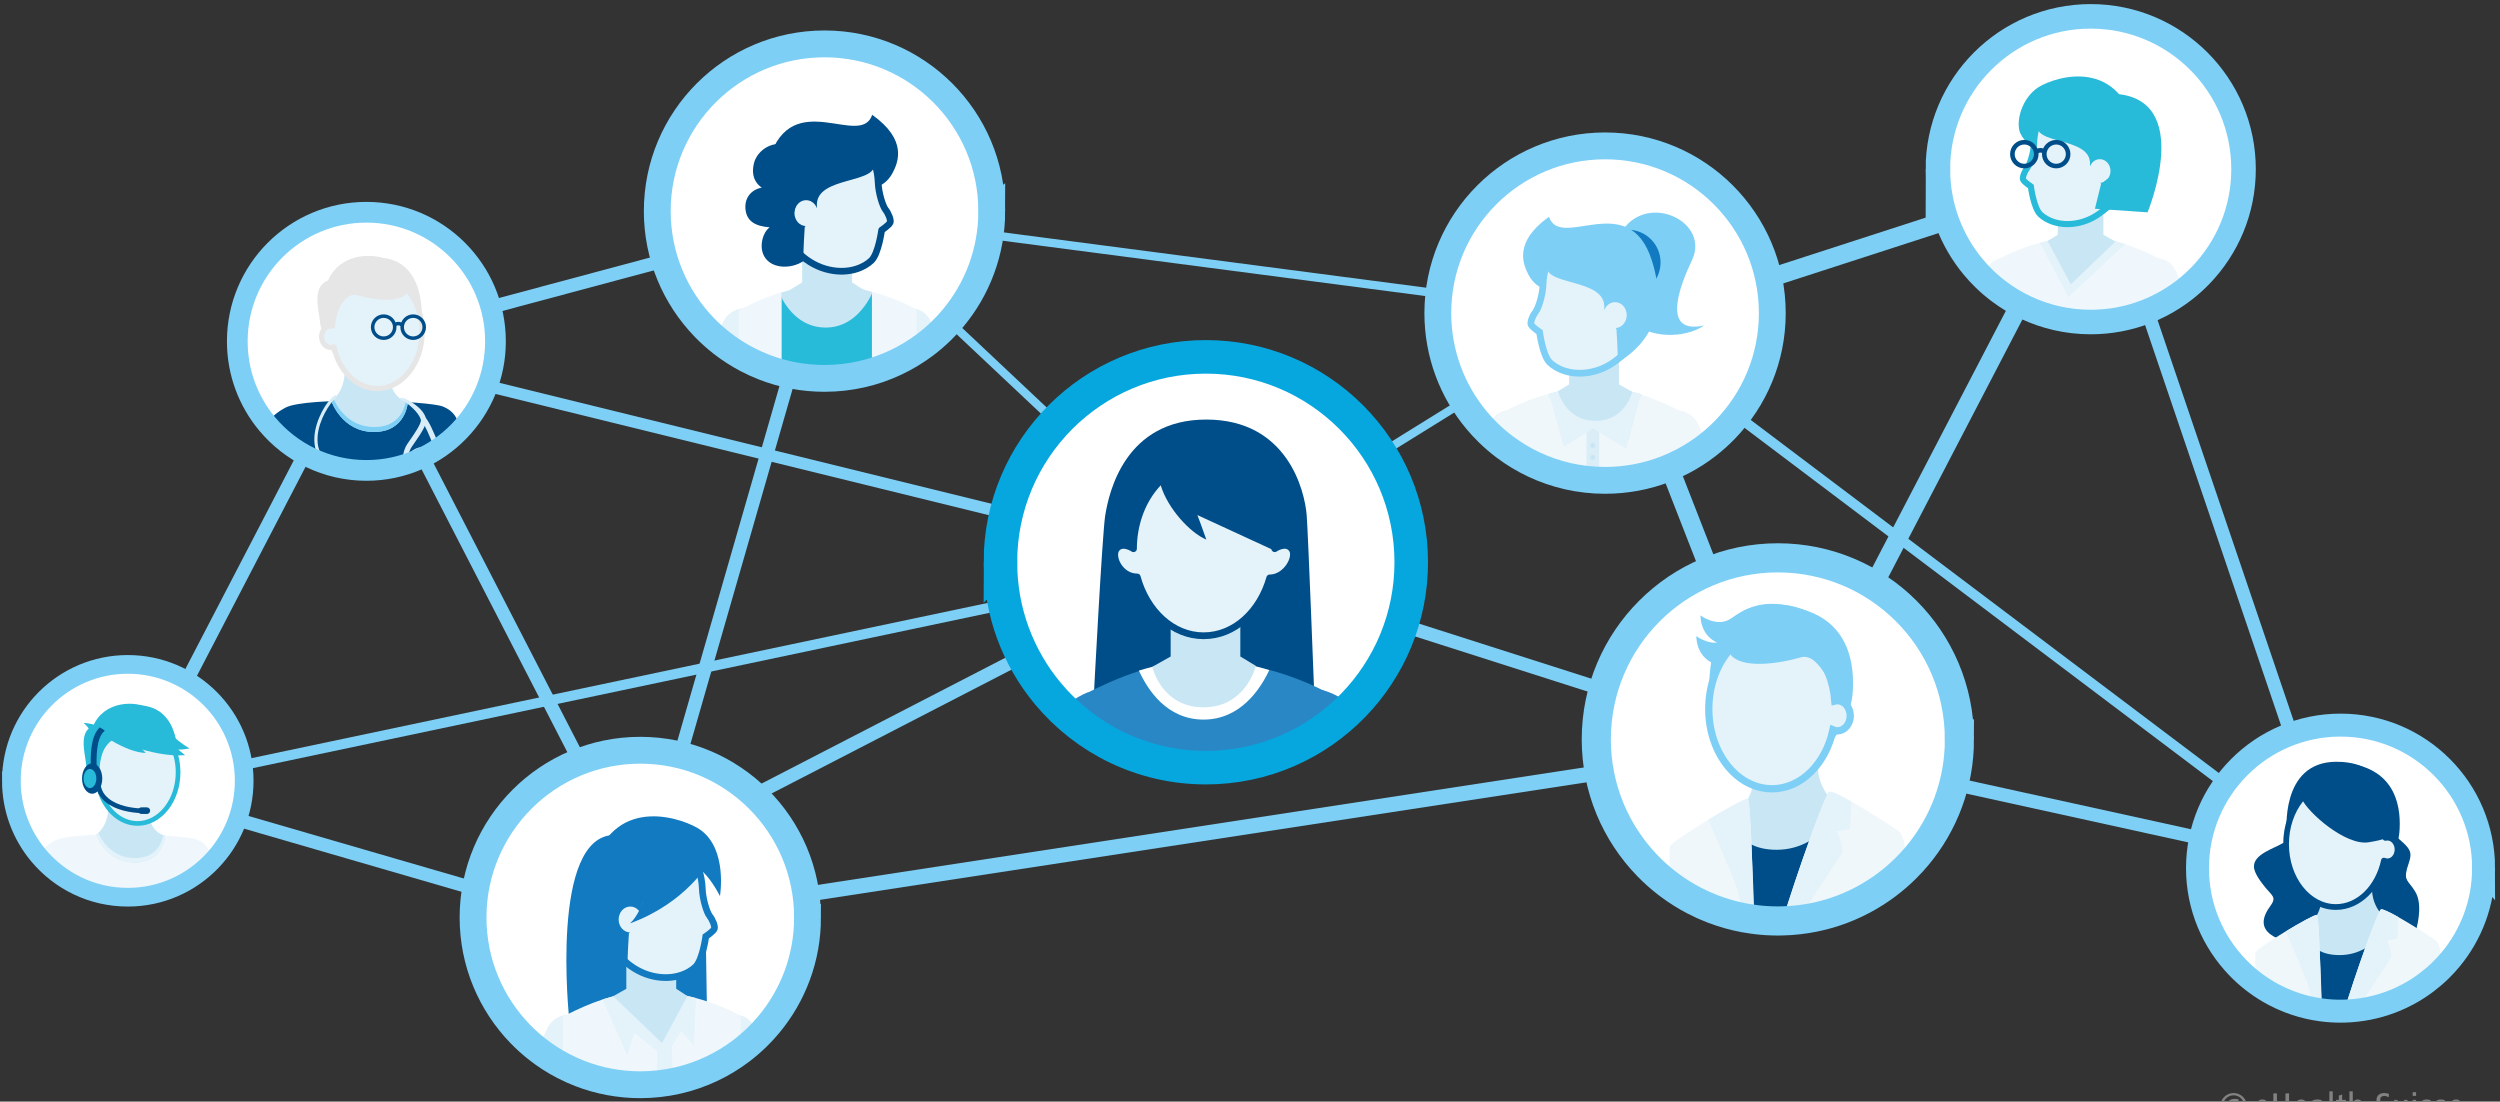 <?xml version="1.0" encoding="UTF-8"?>
<svg xmlns="http://www.w3.org/2000/svg" xmlns:xlink="http://www.w3.org/1999/xlink" viewBox="0 0 1763.12 776.91">
  <rect x="0" y="0" width="1763.12" height="776.91" fill="#333333" stroke="none"/>
  <defs>
    <style>
      .cls-1 {
        fill: #838282;
      }

      .cls-2 {
        fill: #7dcff5;
      }

      .cls-3, .cls-4, .cls-5, .cls-6, .cls-7, .cls-8, .cls-9, .cls-10, .cls-11, .cls-12, .cls-13 {
        fill: #e4f2fa;
      }

      .cls-3, .cls-14, .cls-15, .cls-6, .cls-16, .cls-17, .cls-18, .cls-7, .cls-19, .cls-20, .cls-10, .cls-21, .cls-22, .cls-23, .cls-24, .cls-25, .cls-26, .cls-27, .cls-12, .cls-28, .cls-29, .cls-30, .cls-31 {
        stroke-miterlimit: 10;
      }

      .cls-3, .cls-15, .cls-6, .cls-16, .cls-19, .cls-23, .cls-24, .cls-26, .cls-27, .cls-28, .cls-29, .cls-30, .cls-31 {
        stroke: #7dcff5;
      }

      .cls-3, .cls-9, .cls-12 {
        stroke-width: 4.73px;
      }

      .cls-32, .cls-14, .cls-20, .cls-25 {
        fill: #fff;
      }

      .cls-4 {
        stroke-width: 1.19px;
      }

      .cls-4, .cls-5, .cls-18, .cls-8, .cls-9, .cls-21 {
        stroke: #004e89;
      }

      .cls-4, .cls-5, .cls-8, .cls-9, .cls-11 {
        stroke-linecap: round;
        stroke-linejoin: round;
      }

      .cls-5 {
        stroke-width: 4.77px;
      }

      .cls-33 {
        fill: #eff7fb;
      }

      .cls-14, .cls-20 {
        stroke-width: 1.18px;
      }

      .cls-14, .cls-12 {
        stroke: #117ac0;
      }

      .cls-15 {
        stroke-width: 8.28px;
      }

      .cls-15, .cls-16, .cls-17, .cls-18, .cls-19, .cls-21, .cls-34, .cls-23, .cls-24, .cls-26, .cls-27, .cls-28, .cls-29, .cls-30, .cls-31 {
        fill: none;
      }

      .cls-35 {
        fill: #195f95;
        fill-rule: evenodd;
      }

      .cls-6 {
        stroke-width: 5.14px;
      }

      .cls-36 {
        isolation: isolate;
      }

      .cls-16 {
        stroke-width: 20.55px;
      }

      .cls-17 {
        stroke-width: 23.66px;
      }

      .cls-17, .cls-25 {
        stroke: #06a7de;
      }

      .cls-18 {
        stroke-width: 3.24px;
      }

      .cls-7 {
        stroke-width: 4.32px;
      }

      .cls-7, .cls-10 {
        stroke: #27bad9;
      }

      .cls-8 {
        stroke-width: 4.05px;
      }

      .cls-37 {
        clip-path: url(#clippath-1);
      }

      .cls-38 {
        fill: #27bad9;
      }

      .cls-39 {
        fill: #e6e6e6;
      }

      .cls-19 {
        stroke-width: 5.92px;
      }

      .cls-20 {
        stroke: #c9e6f5;
      }

      .cls-40 {
        fill: #2987c6;
      }

      .cls-41 {
        mix-blend-mode: multiply;
        opacity: .5;
      }

      .cls-41, .cls-42 {
        fill: #c9e6f5;
      }

      .cls-10, .cls-21 {
        stroke-width: 3.29px;
      }

      .cls-43 {
        fill: #004e89;
      }

      .cls-44 {
        fill: #117ac0;
      }

      .cls-45 {
        fill: #d9edf8;
      }

      .cls-46 {
        clip-path: url(#clippath);
      }

      .cls-47 {
        fill: #ccc;
      }

      .cls-22 {
        fill: #06a7de;
        stroke: #fff;
        stroke-width: 3.58px;
      }

      .cls-11 {
        stroke: #e6e6e6;
        stroke-width: 3.65px;
      }

      .cls-23 {
        stroke-width: 17.3px;
      }

      .cls-24 {
        stroke-width: 13.18px;
      }

      .cls-25 {
        stroke-width: 5.31px;
      }

      .cls-26 {
        stroke-width: 7.1px;
      }

      .cls-27 {
        stroke-width: 16.19px;
      }

      .cls-28 {
        stroke-width: 18.93px;
      }

      .cls-48 {
        fill: #eff7fc;
      }

      .cls-29 {
        stroke-width: 9.47px;
      }

      .cls-30 {
        stroke-width: 14.61px;
      }

      .cls-49 {
        fill: #f2f2f2;
      }

      .cls-31 {
        stroke-width: 10.65px;
      }
    </style>
    <clipPath id="clippath">
      <path class="cls-17" d="m705.54,396.53c0,35.28,12.62,67.62,33.58,92.74,26.58,31.84,66.57,52.11,111.29,52.11,40.87,0,77.79-16.92,104.11-44.15,25.22-26.07,40.75-61.58,40.75-100.7,0-80-64.86-144.86-144.86-144.86s-144.87,64.86-144.87,144.86Z"/>
    </clipPath>
    <clipPath id="clippath-1">
      <polygon class="cls-34" points="806.49 642.61 752.99 642.99 746.47 597.34 802.44 596.94 806.49 642.61"/>
    </clipPath>
  </defs>
  <g class="cls-36">
    <g id="Deutsch">
      <line class="cls-26" x1="849.77" y1="396.53" x2="92.17" y2="556.27"/>
      <line class="cls-31" x1="452.75" y1="648.47" x2="1253.83" y2="525.64"/>
      <line class="cls-24" x1="1261.41" y1="527.93" x2="1473.38" y2="120.59"/>
      <line class="cls-26" x1="1130.78" y1="222.23" x2="1647.88" y2="612.24"/>
      <line class="cls-15" x1="258.39" y1="251.19" x2="849.77" y2="396.53"/>
      <polygon class="cls-19" points="589.43 151.4 1130.78 222.23 849.77 396.53 589.43 151.4"/>
      <polyline class="cls-24" points="1480.91 120.6 1139.01 231.38 1253.83 525.64"/>
      <polyline class="cls-29" points="256.14 240.73 92.17 556.27 443.54 658.3 589.43 151.4 256.14 240.73 444.27 605.85 849.77 396.53 1240.73 521.45 1253.83 525.64 1647.88 612.24 1480.91 120.6 1480.91 120.6 1480.91 120.6"/>
      <g>
        <path class="cls-32" d="m1381.88,521.46c0,31.18-11.15,59.77-29.68,81.98-2.47,2.97-5.07,5.82-7.83,8.55-.31.33-.65.67-.99.99-3.99,3.91-8.24,7.55-12.73,10.93-5.23,3.92-10.76,7.46-16.56,10.56-1.85.99-3.74,1.94-5.65,2.84-12.44,5.87-25.98,9.81-40.21,11.39-3.68.42-7.4.68-11.17.76-1.08.04-2.15.05-3.24.05-5.62,0-11.15-.36-16.58-1.07-.13,0-.27-.03-.4-.06-2.27-.29-4.52-.65-6.75-1.07-7.48-1.4-14.72-3.45-21.68-6.1-.21-.08-.42-.15-.63-.23-4.51-1.74-8.89-3.72-13.13-5.94-5.88-3.07-11.49-6.58-16.78-10.5-.85-.62-1.71-1.27-2.54-1.92-4.8-3.72-9.31-7.77-13.53-12.14-22.29-23.05-36.02-54.43-36.02-89.02,0-70.72,57.33-128.05,128.04-128.05s128.05,57.34,128.05,128.05Z"/>
        <path class="cls-43" d="m1314.41,587.49l-.32,46.97c-1.85.99-3.74,1.94-5.65,2.84-12.44,5.87-25.98,9.81-40.21,11.39l-11.17.76c-1.08.04-2.15.05-3.24.05-5.62,0-11.15-.36-16.58-1.07-.13,0-.27-.03-.4-.06-2.27-.29-4.52-.65-6.75-1.07-7.48-1.4-14.72-3.45-21.68-6.1l1.02-52.39h0s.14-6.89.14-6.89l13.98.74,11.06.58h.03l43.95,2.34,7.11.38,9.7.51,19.01,1.01Z"/>
        <path class="cls-42" d="m1296.84,567.91c-.1-.04-4.26-2.33-8.17-7.55-3.47-4.66-6.73-11.63-6.73-21.4v-1.57h-44.53v1.57c.25,5.84-.2,10.7-1.1,14.73-.85,3.99-2.13,7.18-3.54,9.71h0c-3.91,6.99-8.88,9.05-9.33,9.23l-1.8.7s-.09,4.26,1.92,9.32c1.76,4.45,5.15,9.54,11.64,12.91,4.36,2.26,10.13,3.75,17.75,3.75,9.04,0,16.62-2.47,22.84-6,3.8-2.16,7.1-4.71,9.91-7.35,8.85-8.28,12.94-17.35,12.94-17.35l-1.8-.71Z"/>
        <path class="cls-33" d="m1268.24,648.69c14.23-1.59,27.77-5.52,40.21-11.39,1.91-.9,3.79-1.85,5.65-2.84,5.8-3.1,11.33-6.63,16.56-10.56,4.49-3.38,8.74-7.01,12.73-10.93.33-.32.67-.66.99-.99-.19-12.81-1.58-23.16-5.26-25.76-6.78-4.77-21.74-14.31-33.42-20.9-7.95-4.48-14.39-7.61-15.72-6.94-.27.13-.71.82-1.29,1.98-2.01,3.95-5.74,13.41-10.09,25.23-.91,2.48-1.85,5.07-2.8,7.73-6.57,18.29-13.92,40.14-18.72,56.14l11.17-.76Z"/>
        <path class="cls-33" d="m1236.85,648.38c-2.27-.29-4.52-.65-6.75-1.07-7.48-1.4-14.72-3.45-21.68-6.1-.21-.08-.42-.15-.63-.23-4.51-1.74-8.89-3.72-13.13-5.94-5.88-3.07-11.49-6.58-16.78-10.5-.52-15.83-.65-26.55-.12-27.66,1.14-2.39,14.03-10.96,27.06-18.83,12.89-7.81,25.93-14.95,27.82-14.75.04,0,.09.05.14.11h0c.57.84,1.1,6.25,1.61,14.86.01.31.03.62.05.94.02.29.03.58.05.87.06,1.02.12,2.08.18,3.17.17,3.22.33,6.75.48,10.57.02.55.05,1.09.08,1.65v.1c.01.17.02.35.03.54l.06,1.28c.56,14.37,1.09,32.14,1.57,50.99Z"/>
        <path class="cls-13" d="m1237.25,648.43c-.13,0-.27-.03-.4-.06-2.27-.29-4.52-.65-6.75-1.07-2.63-10.37-4.98-19.74-5.32-21.29-.55-2.45-9.46-23.46-15.35-37.2h0c-2.11-4.92-3.82-8.9-4.63-10.77,12.89-7.81,25.93-14.95,27.82-14.75.04,0,.09.05.14.11h0c.57.84,1.1,6.25,1.61,14.86.01.31.03.62.05.94.02.29.03.58.05.87.05,1.03.1,2.09.15,3.17.16,3.32.33,6.87.51,10.57.02.55.05,1.09.08,1.65v.1c.01.17.02.35.03.54l.06,1.28c.79,16.79,1.52,35.8,1.97,51.05Z"/>
        <path class="cls-13" d="m1268.24,648.69c12.88-19.5,28.66-43.7,30.33-46.08,2.63-3.75-2.31-14.37-3.16-16.13-.07-.17-.12-.25-.12-.25l9.43-1.63.97-19.27c-7.95-4.48-14.39-7.61-15.72-6.94-.27.13-.71.82-1.29,1.98-2.01,3.95-5.74,13.41-10.09,25.23-.91,2.48-1.85,5.07-2.8,7.73-6.57,18.29-13.92,40.14-18.72,56.14l11.17-.76Z"/>
        <path class="cls-2" d="m1211.92,469.14c-16.28-4.25-15.57-20.52-15.57-20.52,0,0,11.73,8.91,21.58,2.12,10.52-7.25,21.41-13.09,41.57-8.85,35.18,7.41-31.31,31.49-47.58,27.24Z"/>
        <path class="cls-2" d="m1287.37,528.67s17.34-19.29,19.11-38.75c1.77-19.46-.71-58.03-48.83-62.62-13.83-1.32,29.72,101.38,29.72,101.38Z"/>
        <path class="cls-6" d="m1295.86,494.18c-.62,0-1.23.07-1.81.21-2.24-28.43-21.25-50.63-44.36-50.63-24.62,0-44.58,25.19-44.58,56.26s19.96,56.26,44.58,56.26c20.58,0,37.9-17.61,43.03-41.54.98.43,2.04.67,3.14.67,4.98,0,9.02-4.75,9.02-10.61s-4.04-10.61-9.02-10.61Z"/>
        <path class="cls-2" d="m1295.33,494.18s-10.78-34.75-25.29-30.6c-19.82,5.66-45.66,8.01-50.95-4.25,0,0-12.78,23.86-13.31,31.53,0,0-6.88-64.6,44.46-64.62,61.17-.02,45.1,67.94,45.1,67.94Z"/>
        <path class="cls-2" d="m1214.84,454.54c-16.28-4.25-15.57-20.52-15.57-20.52,0,0,11.73,8.91,21.58,2.12,10.53-7.26,21.41-13.09,41.57-8.85,35.18,7.41-31.31,31.49-47.59,27.24Z"/>
        <path class="cls-16" d="m1381.88,521.46c0,31.18-11.15,59.77-29.68,81.98-2.47,2.97-5.07,5.82-7.83,8.55-.31.33-.65.67-.99.99-3.99,3.91-8.24,7.55-12.73,10.93-5.23,3.92-10.76,7.46-16.56,10.56-1.85.99-3.74,1.94-5.65,2.84-12.44,5.87-25.98,9.81-40.21,11.39-3.68.42-7.4.68-11.17.76-1.08.04-2.15.05-3.24.05-5.62,0-11.15-.36-16.58-1.07-.13,0-.27-.03-.4-.06-2.27-.29-4.52-.65-6.75-1.07-7.48-1.4-14.72-3.45-21.68-6.1-.21-.08-.42-.15-.63-.23-4.51-1.74-8.89-3.72-13.13-5.94-5.88-3.07-11.49-6.58-16.78-10.5-.85-.62-1.71-1.27-2.54-1.92-4.8-3.72-9.31-7.77-13.53-12.14-22.29-23.05-36.02-54.43-36.02-89.02,0-70.72,57.33-128.05,128.04-128.05s128.05,57.34,128.05,128.05Z"/>
      </g>
      <g>
        <path class="cls-32" d="m167.35,240.73c0,22.17,7.93,42.49,21.1,58.28,16.7,20.01,41.84,32.75,69.94,32.75,25.69,0,48.89-10.63,65.43-27.74,15.85-16.38,25.61-38.7,25.61-63.29,0-50.27-40.76-91.04-91.04-91.04s-91.04,40.76-91.04,91.04Z"/>
        <g>
          <path class="cls-43" d="m188.45,299.02c16.7,20.01,41.84,32.75,69.94,32.75,25.69,0,48.89-10.63,65.43-27.74-.14-7.21-2.6-13.72-11.5-17.33-10.34-4.2-96.25-6.93-110.83.71-5.55,2.92-10.31,6.59-13.04,11.61Z"/>
          <path class="cls-42" d="m233.71,282.89c.14-.05,9.4-6.41,9.4-21.14v-1.12h31.66v1.12c-.82,19.49,12.86,21.96,12.86,21.96,0,0-1.27,20.94-23.91,20.94s-30.02-21.77-30.02-21.77Z"/>
          <path class="cls-2" d="m274.72,260.63c0,.65,0,1.27.02,1.87,0-.24.01-.49.03-.74v-1.12h-.05Zm-41.02,22.26s7.37,21.77,30.02,21.77,23.91-20.94,23.91-20.94c0,0-.57-.1-1.46-.43-1.08,5.76-5.35,17.87-22.19,17.87-18.36,0-26.43-14.66-28.63-19.62-.95.9-1.6,1.35-1.64,1.36Z"/>
          <rect class="cls-2" x="234.86" y="213.47" width="5.61" height="23.09"/>
          <g>
            <path class="cls-39" d="m239.25,254.44s-12.33-13.71-13.59-27.55c-.7-7.66-5.97-24.96,5.68-29.07,8.47-19.64,32.87-20.3,44.75-13.37,8.53,4.98-36.84,69.99-36.84,69.99Z"/>
            <path class="cls-11" d="m233.21,229.92c.44,0,.87.05,1.29.15,1.59-20.21,15.1-36,31.54-36,17.5,0,31.7,17.91,31.7,39.99s-14.19,40-31.7,40c-14.63,0-26.95-12.52-30.59-29.53-.7.3-1.45.48-2.23.48-3.54,0-6.41-3.38-6.41-7.55s2.87-7.55,6.41-7.55Z"/>
            <path class="cls-39" d="m233.59,229.92s7.66-24.71,17.99-21.76c14.09,4.02,32.46,5.69,36.23-3.02,0,0,9.09,16.96,9.46,22.42,0,0,4.89-45.93-31.61-45.94-43.49-.01-32.07,48.3-32.07,48.3Z"/>
          </g>
        </g>
        <g>
          <path class="cls-43" d="m282.37,230.73c0-4.98,4.05-9.03,9.03-9.03s9.03,4.05,9.03,9.03-4.05,9.03-9.03,9.03-9.03-4.05-9.03-9.03Zm2.49,0c0,3.61,2.93,6.54,6.54,6.54s6.54-2.93,6.54-6.54-2.93-6.54-6.54-6.54-6.54,2.93-6.54,6.54Z"/>
          <path class="cls-43" d="m261.56,230.73c0-4.98,4.05-9.03,9.03-9.03s9.03,4.05,9.03,9.03-4.05,9.03-9.03,9.03-9.03-4.05-9.03-9.03Zm2.49,0c0,3.61,2.93,6.54,6.54,6.54s6.54-2.93,6.54-6.54-2.93-6.54-6.54-6.54-6.54,2.93-6.54,6.54Z"/>
          <path class="cls-43" d="m282.84,230.14l1.55-1.95c-.13-.1-3.18-2.48-6.39-.34l1.38,2.07c1.72-1.14,3.44.2,3.45.21Z"/>
        </g>
        <g>
          <path class="cls-45" d="m223.99,307.99c-.47,6.67,1.36,12.02,5.45,15.9,2.9,2.75,5.11,5.35,6.8,7.75-.85,0-1.7,0-2.56.01-.07,0-.14,0-.2,0-1.47-1.93-3.3-3.98-5.58-6.15-4.6-4.36-6.67-10.31-6.15-17.68.86-12.08,8.7-24.97,13.72-28.53.5-.36,1.64-.82,2-.31.36.5-.77,1.61-1.21,2.05-3.77,3.77-11.42,14.83-12.28,26.95Z"/>
          <path class="cls-45" d="m289.55,316.49c-1.23,2.64-1.62,4.72-1.6,6.72-1.22.39-2.45.77-3.69,1.14-.2-2.75.14-5.66,1.91-9.43.4-.85,1.32-2.18,2.91-4.47,2.48-3.55,8.28-11.88,7.73-14.28-1.29-5.66-10.05-12.25-13.57-14.24-.9-.51-1.2-.65-1.83-1.19,1.17-.22,2.5-.27,3.62.1.62.21,13.48,5.97,15.42,14.5.84,3.71-3.26,10-8.31,17.24-1.19,1.71-2.31,3.32-2.59,3.92Z"/>
          <path class="cls-45" d="m306.05,315.42c-3.18-8.51-6.69-16.39-8.7-18.33l2.58-2.69c2.33,2.25,6.03,10.26,9.37,19.01-1.06.7-2.14,1.37-3.25,2.01Z"/>
          <path class="cls-45" d="m301.93,317.63c-.84-.22-1.74-.33-2.71-.29-5.3.23-8.14,3.16-9.58,5.99-.92.31-1.84-.08-2.76.21,1.71-5.16,5.97-8.17,12.25-8.44,2.1-.09,3.93.36,5.52,1.11-.89.49-1.8.96-2.71,1.41Z"/>
        </g>
        <path class="cls-30" d="m167.35,240.73c0,22.17,7.93,42.49,21.1,58.28,16.7,20.01,41.84,32.75,69.94,32.75,25.69,0,48.89-10.63,65.43-27.74,15.85-16.38,25.61-38.7,25.61-63.29,0-50.27-40.76-91.04-91.04-91.04s-91.04,40.76-91.04,91.04Z"/>
      </g>
      <g>
        <path class="cls-32" d="m1751.53,612.24c0,24.57-8.79,47.09-23.38,64.59-1.94,2.34-4,4.58-6.17,6.73-.25.26-.51.53-.77.78-3.15,3.08-6.5,5.95-10.03,8.61-4.12,3.09-8.48,5.88-13.05,8.32-1.46.78-2.94,1.53-4.45,2.24-9.8,4.63-20.47,7.73-31.68,8.98-2.9.33-5.83.53-8.8.6-.84.03-1.7.04-2.55.04-4.43,0-8.79-.28-13.06-.84-.1,0-.21-.02-.31-.04-1.79-.23-3.56-.51-5.32-.84-5.89-1.1-11.6-2.72-17.08-4.81-.17-.06-.33-.12-.5-.18-3.55-1.37-7-2.93-10.34-4.68-4.63-2.42-9.05-5.18-13.22-8.27-.67-.49-1.35-1-2-1.51-3.78-2.93-7.34-6.13-10.65-9.56-17.57-18.16-28.38-42.88-28.38-70.13,0-55.71,45.16-100.89,100.88-100.89,55.71,0,100.89,45.17,100.89,100.89Z"/>
        <path class="cls-43" d="m1609.85,594.68c-6.07,3.71-20.58,7.76-20.24,16.53,0,4.72,5.4,11.47,8.43,15.18,4.72,5.73,7.76,6.41,2.7,13.16-25.64,35.76,71.51,27.66,82.31,28.67,4.05.68,10.12,2.7,13.83.68,3.71-2.02,5.73-8.1,6.75-11.81,2.36-8.43,4.39-20.58-.34-28.33-4.72-7.76-8.1-7.42-5.74-16.19,1.01-3.71,3.38-8.43,2.02-12.14-1.69-4.39-6.75-7.42-9.78-10.79"/>
        <g>
          <path class="cls-43" d="m1698.37,664.27l-.25,37.01c-1.46.78-2.94,1.53-4.45,2.24-9.8,4.63-20.47,7.73-31.68,8.98l-8.8.6c-.84.03-1.7.04-2.55.04-4.43,0-8.79-.28-13.06-.84-.1,0-.21-.02-.31-.04-1.79-.23-3.56-.51-5.32-.84-5.89-1.1-11.6-2.72-17.08-4.81l.8-41.28h0s.11-5.43.11-5.43l11.01.58,8.71.46h.02l34.62,1.84,5.6.3,7.64.4,14.98.8Z"/>
          <path class="cls-42" d="m1684.53,648.84c-.08-.03-3.36-1.83-6.43-5.95-2.74-3.67-5.31-9.16-5.31-16.86v-1.24h-35.09v1.24c.2,4.6-.16,8.43-.86,11.61-.67,3.14-1.68,5.66-2.79,7.65h0c-3.07,5.51-6.99,7.13-7.35,7.27l-1.42.55s-.07,3.36,1.51,7.35c1.39,3.51,4.06,7.51,9.17,10.17,3.43,1.78,7.98,2.95,13.98,2.95,7.12,0,13.09-1.94,18-4.73,3-1.7,5.59-3.71,7.81-5.79,6.97-6.52,10.2-13.67,10.2-13.67l-1.42-.56Z"/>
          <path class="cls-33" d="m1661.99,712.49c11.21-1.25,21.88-4.35,31.68-8.98,1.51-.71,2.99-1.46,4.45-2.24,4.57-2.44,8.93-5.23,13.05-8.32,3.53-2.66,6.88-5.53,10.03-8.61.26-.26.53-.52.77-.78-.15-10.09-1.24-18.24-4.15-20.29-5.34-3.76-17.12-11.27-26.33-16.47-6.26-3.53-11.34-5.99-12.38-5.47-.21.1-.56.64-1.01,1.56-1.59,3.11-4.53,10.56-7.95,19.88-.71,1.95-1.45,3.99-2.21,6.09-5.18,14.41-10.96,31.62-14.75,44.23l8.8-.6Z"/>
          <path class="cls-33" d="m1637.27,712.24c-1.79-.23-3.56-.51-5.32-.84-5.89-1.1-11.6-2.72-17.08-4.81-.17-.06-.33-.12-.5-.18-3.55-1.37-7-2.93-10.34-4.68-4.63-2.42-9.05-5.18-13.22-8.27-.41-12.47-.51-20.92-.1-21.79.9-1.89,11.05-8.63,21.31-14.84,10.16-6.15,20.43-11.77,21.92-11.62.04,0,.08.04.11.09h0c.45.67.86,4.93,1.27,11.71,0,.24.02.49.04.74.02.23.02.45.04.69.04.8.09,1.64.13,2.5.13,2.54.26,5.32.38,8.32.02.43.04.86.06,1.3v.08c0,.13.01.28.02.42l.04,1.01c.44,11.32.86,25.32,1.24,40.17Z"/>
          <path class="cls-13" d="m1637.58,712.28c-.1,0-.21-.02-.31-.04-1.79-.23-3.56-.51-5.32-.84-2.07-8.17-3.92-15.55-4.19-16.77-.43-1.93-7.46-18.49-12.09-29.31h0c-1.66-3.87-3.01-7.01-3.65-8.49,10.16-6.15,20.43-11.77,21.92-11.62.04,0,.08.04.11.09h0c.45.67.86,4.93,1.27,11.71,0,.24.02.49.04.74.02.23.02.45.04.69.03.81.08,1.64.11,2.5.12,2.62.26,5.42.4,8.32.02.43.04.86.06,1.3v.08c0,.13.01.28.02.42l.04,1.01c.62,13.23,1.2,28.21,1.55,40.22Z"/>
          <path class="cls-13" d="m1661.99,712.49c10.15-15.36,22.58-34.43,23.9-36.31,2.06-2.95-1.82-11.32-2.5-12.71-.06-.13-.09-.2-.09-.2l7.43-1.29.77-15.18c-6.26-3.53-11.34-5.99-12.38-5.47-.21.1-.56.64-1.01,1.56-1.59,3.11-4.53,10.56-7.95,19.88-.71,1.95-1.45,3.99-2.21,6.09-5.18,14.41-10.96,31.62-14.75,44.23l8.8-.6Z"/>
          <g>
            <path class="cls-43" d="m1677.07,617.93s13.66-15.2,15.06-30.53c1.39-15.33-.56-45.71-38.47-49.34-10.89-1.04,23.41,79.87,23.41,79.87Z"/>
            <path class="cls-8" d="m1683.75,590.75c-.49,0-.97.06-1.43.17-1.76-22.4-16.74-39.89-34.95-39.89-19.4,0-35.12,19.84-35.12,44.32s15.73,44.32,35.12,44.32c16.22,0,29.86-13.87,33.9-32.73.77.34,1.6.53,2.48.53,3.93,0,7.11-3.74,7.11-8.36s-3.18-8.36-7.11-8.36Z"/>
            <path class="cls-43" d="m1683.34,590.75s-1.03,1.3-12.77,3.26c-16.19,2.7-43.14-21.06-47.3-30.71,0,0-10.07,18.8-10.49,24.84,0,0-5.42-50.9,35.02-50.91,48.2-.02,35.54,53.53,35.54,53.53Z"/>
          </g>
        </g>
        <path class="cls-27" d="m1751.53,612.24c0,24.57-8.79,47.09-23.38,64.59-1.94,2.34-4,4.58-6.17,6.73-.25.26-.51.53-.77.78-3.15,3.08-6.5,5.95-10.03,8.61-4.12,3.09-8.48,5.88-13.05,8.32-1.46.78-2.94,1.53-4.45,2.24-9.8,4.63-20.47,7.73-31.68,8.98-2.9.33-5.83.53-8.8.6-.84.03-1.7.04-2.55.04-4.43,0-8.79-.28-13.06-.84-.1,0-.21-.02-.31-.04-1.79-.23-3.56-.51-5.32-.84-5.89-1.1-11.6-2.72-17.08-4.81-.17-.06-.33-.12-.5-.18-3.55-1.37-7-2.93-10.34-4.68-4.63-2.42-9.05-5.18-13.22-8.27-.67-.49-1.35-1-2-1.51-3.78-2.93-7.34-6.13-10.65-9.56-17.57-18.16-28.38-42.88-28.38-70.13,0-55.71,45.16-100.89,100.88-100.89,55.71,0,100.89,45.17,100.89,100.89Z"/>
        <path class="cls-43" d="m1688.39,588.77c.67,0,2.1-1.01.79-1.01-.67,0-2.1,1.01-.79,1.01h0Z"/>
      </g>
      <g>
        <g>
          <path class="cls-32" d="m1366.69,119.31c0,26.25,9.39,50.31,24.98,69.01,2.33,2.8,4.81,5.48,7.42,8.03,3.37,3.3,6.94,6.36,10.71,9.2,5.81,4.36,12.07,8.15,18.7,11.28,13.95,6.58,29.54,10.27,45.97,10.27,13.67,0,26.74-2.54,38.76-7.18,3.79-1.46,7.48-3.13,11.05-5,5.75-3,11.19-6.51,16.27-10.45,4.04-3.14,7.84-6.55,11.38-10.22,18.77-19.4,30.32-45.82,30.32-74.93,0-59.53-48.26-107.79-107.78-107.79s-107.79,48.27-107.79,107.79Z"/>
          <path class="cls-48" d="m1409.81,182.64v22.9c5.81,4.36,12.07,8.14,18.69,11.28,13.95,6.59,29.54,10.27,45.97,10.27,13.67,0,26.75-2.54,38.76-7.18,3.8-1.46,7.48-3.14,11.05-5v-31.75c-.77-.39-1.55-.78-2.33-1.17-7.16-3.58-14.82-7.1-23.1-9.82-.27-.1-.54-.18-.81-.27-2-.65-4.03-1.24-6.11-1.78-7.38-1.91-15.21-3.1-23.62-3.1s-16.22,1.08-24.09,2.84c-.97.22-1.95.44-2.91.69l-.26.07c-.83.21-1.65.42-2.47.64-10.76,2.88-20.62,6.92-28.11,11.01-.23.12-.46.25-.67.37Z"/>
          <path class="cls-48" d="m1506.12,203.89l7.12,16.02c3.79-1.46,7.48-3.13,11.05-5,5.75-3,11.19-6.51,16.27-10.45l-5.9-13.27c-2.36-5.3-7.3-8.65-12.7-9.19-2.62-.27-5.34.12-7.92,1.27-7.88,3.51-11.43,12.74-7.93,20.62Z"/>
          <path class="cls-13" d="m1438.59,171.26l20.1,38.31,40.17-37.39c-.27-.1-.54-.18-.81-.27-2-.65-4.03-1.24-6.11-1.78-7.38-1.91-15.21-3.1-23.62-3.1s-16.22,1.08-24.09,2.84c-.97.22-1.95.44-2.91.69l-.26.07c-.83.21-1.65.42-2.47.64Z"/>
          <polygon class="cls-42" points="1483.41 146.44 1483.41 165.57 1491.89 170.34 1460.43 200.51 1444.09 169.9 1451.26 165.57 1451.26 146.44 1483.41 146.44"/>
          <path class="cls-48" d="m1409.81,205.54c5.81,4.36,12.07,8.15,18.7,11.28l1.47-8.42c1.75-11.08-2.79-23.44-11.11-25.69-3.12-.85-5.93-.95-8.39-.43-5.64,1.16-9.43,5.49-10.97,11.11,0,0-.16,1.06-.42,2.95,3.37,3.3,6.94,6.36,10.71,9.2Z"/>
          <g>
            <path class="cls-7" d="m1429.75,118.41c1.76-2.23,4.52-10.6,4.77-17.86.25-7.26,2.88-17.62,7.71-21.19,4.81-3.57,43.3,40.44,54.1,50.21.21.2.44.4.66.6-5.84,12.76-16.67,23.93-31.07,27.02-12.87,2.77-22.61-1.67-27.14-6.14-4.52-4.46-6.53-19.53-6.53-19.53,0,0-5.02-3.35-5.53-5.02-.5-1.67,1.25-5.86,3.02-8.09Z"/>
            <path class="cls-38" d="m1435.62,62.89c8.74-7.05,54.19-24.24,69.04,22.57,12,37.83-6.42,56.16-22.07,65.82.4-4.23-.79-21.69-.79-21.69,0,0-8.12-9.37-7.84-13.37,1.4-20.5-42.34-13.59-36.53-29.4-2.76,2.45-2.96,3.32-4,16.03,0,0-4.95-1.7-8.38-8.38-3.44-6.68-.6-22.56,10.57-31.57Z"/>
            <path class="cls-13" d="m1480.91,128.96c-4.16,0-7.52-3.74-7.52-8.36s3.37-8.36,7.52-8.36,7.52,3.75,7.52,8.36-3.37,8.36-7.52,8.36Z"/>
          </g>
          <path class="cls-23" d="m1366.69,119.31c0,26.25,9.39,50.31,24.98,69.01,2.33,2.8,4.81,5.48,7.42,8.03,3.37,3.3,6.94,6.36,10.71,9.2,5.81,4.36,12.07,8.15,18.7,11.28,13.95,6.58,29.54,10.27,45.97,10.27,13.67,0,26.74-2.54,38.76-7.18,3.79-1.46,7.48-3.13,11.05-5,5.75-3,11.19-6.51,16.27-10.45,4.04-3.14,7.84-6.55,11.38-10.22,18.77-19.4,30.32-45.82,30.32-74.93,0-59.53-48.26-107.79-107.78-107.79s-107.79,48.27-107.79,107.79Z"/>
          <path class="cls-38" d="m1498.34,116.95s-64.88-53.7-7.57-50.82c57.31,2.88,23.79,83.61,23.79,83.61l-37.12-2.52,4.37-17.64,16.53-12.63Z"/>
        </g>
        <g>
          <path class="cls-18" d="m1419.23,108.71c0-4.65,3.77-8.42,8.42-8.42s8.41,3.77,8.41,8.42-3.77,8.41-8.41,8.41-8.42-3.77-8.42-8.41Z"/>
          <path class="cls-18" d="m1441.72,108.71c0-4.65,3.77-8.42,8.42-8.42s8.41,3.77,8.41,8.42-3.77,8.41-8.41,8.41-8.42-3.77-8.42-8.41Z"/>
          <path class="cls-18" d="m1436.06,107.02s2.63-2.1,5.32-.3"/>
        </g>
      </g>
      <g>
        <path class="cls-32" d="m1014.02,220.82c0,28.72,10.27,55.05,27.34,75.51,2.56,3.07,5.26,6,8.12,8.79,3.68,3.61,7.6,6.97,11.72,10.07,6.36,4.77,13.2,8.91,20.46,12.34,15.26,7.2,32.32,11.24,50.31,11.24,14.96,0,29.26-2.78,42.42-7.85,4.15-1.6,8.18-3.43,12.09-5.47,6.29-3.28,12.25-7.12,17.8-11.43,4.42-3.44,8.58-7.17,12.46-11.19,20.54-21.23,33.17-50.14,33.17-82,0-65.14-52.81-117.95-117.94-117.95s-117.95,52.81-117.95,117.95Z"/>
        <g>
          <g>
            <path class="cls-42" d="m1061.21,315.19c6.36,4.77,13.2,8.91,20.46,12.34l1.62-9.21c1.91-12.13-3.05-25.65-12.16-28.12-3.42-.93-6.49-1.03-9.18-.47-6.17,1.27-10.32,6.01-12,12.16,0,0-.17,1.16-.46,3.23,3.68,3.61,7.6,6.97,11.72,10.07Z"/>
            <path class="cls-33" d="m1061.21,315.19c6.36,4.77,13.2,8.91,20.46,12.34l1.62-9.21c1.91-12.13-3.05-25.65-12.16-28.12-3.42-.93-6.49-1.03-9.18-.47-6.17,1.27-10.32,6.01-12,12.16,0,0-.17,1.16-.46,3.23,3.68,3.61,7.6,6.97,11.72,10.07Z"/>
          </g>
          <g>
            <path class="cls-33" d="m1061.21,290.13v25.06c6.36,4.77,13.2,8.91,20.46,12.34,15.26,7.2,32.32,11.24,50.31,11.24,14.96,0,29.26-2.78,42.42-7.85,4.15-1.6,8.18-3.43,12.09-5.47v-34.73c-.85-.43-1.69-.86-2.55-1.28-8.09-4.04-16.77-8.02-26.17-11.04-2.19-.71-4.42-1.36-6.69-1.95-8.07-2.09-16.65-3.39-25.83-3.39s-17.75,1.18-26.36,3.11c-1.07.23-2.13.49-3.18.75-.09.03-.2.05-.29.08-12.82,3.17-24.64,7.92-33.46,12.74-.25.13-.5.26-.74.4Z"/>
            <path class="cls-42" d="m1092.04,277.97c4.47,9.58,14.58,24.99,33.19,24.99s28.31-15.19,32.63-24.77c-10.8-3.18-22.46-5.61-33.91-5.61s-21.77,2.34-31.92,5.39Z"/>
            <path class="cls-13" d="m1092.04,277.97c4.47,9.58,14.58,24.99,33.19,24.99s28.31-15.19,32.63-24.77c-10.8-3.18-22.46-5.61-33.91-5.61s-21.77,2.34-31.92,5.39Z"/>
            <path class="cls-42" d="m1141.82,250.18v20.93l9.28,5.22s-4.52,20.45-25.93,20.45-26.38-20.93-26.38-20.93l7.85-4.74v-20.93h35.18Z"/>
          </g>
          <g>
            <path class="cls-2" d="m1139.48,172.26c13.67-41.02,67.88-18.37,53.84,11.11-8.55,17.95-22.22,52.99,8.54,46.15-13.67,9.4-39.31,9.4-51.28-3.42-17.09-17.95-21.36-37.6-7.69-52.98l-3.42-.85Z"/>
            <path class="cls-44" d="m1171.1,185.08c0-12.74-10.33-23.07-23.07-23.07s-23.07,10.33-23.07,23.07,10.33,23.07,23.07,23.07,23.07-10.33,23.07-23.07Z"/>
            <g>
              <path class="cls-3" d="m1083.03,219.84c1.92-2.44,4.95-11.6,5.22-19.54.27-7.94,3.15-19.28,8.43-23.19,5.27-3.9,47.38,44.26,59.21,54.95.23.21.48.43.72.65-6.39,13.97-18.25,26.18-33.99,29.57-14.08,3.03-24.74-1.83-29.7-6.72-4.94-4.88-7.15-21.37-7.15-21.37,0,0-5.5-3.67-6.05-5.5-.55-1.83,1.38-6.41,3.3-8.86Z"/>
              <path class="cls-2" d="m1092.4,152.89c8.2,24.06,56.36-20.32,72.6,30.89,13.13,41.4-7.03,61.46-24.15,72.02.44-4.63-.86-23.74-.86-23.74,0,0-8.88-10.25-8.58-14.63,1.54-22.44-46.33-14.88-39.97-32.17-3.02,2.68-3.24,3.63-4.38,17.54,0,0-5.41-1.87-9.17-9.17-3.77-7.3-10.47-22.92,14.51-40.74Z"/>
              <path class="cls-13" d="m1139.01,231.38c-4.55,0-8.23-4.1-8.23-9.15s3.69-9.14,8.23-9.14,8.23,4.1,8.23,9.14-3.69,9.15-8.23,9.15Z"/>
            </g>
          </g>
          <path class="cls-33" d="m1166.59,313.37l7.8,17.54c4.15-1.6,8.18-3.43,12.09-5.47,6.29-3.28,12.25-7.12,17.8-11.43l-6.45-14.52c-2.58-5.8-7.99-9.46-13.9-10.06-2.86-.3-5.85.13-8.67,1.38-8.62,3.84-12.51,13.94-8.67,22.56Z"/>
        </g>
        <g>
          <rect class="cls-41" x="1118.81" y="298.71" width="8.95" height="35.4"/>
          <path class="cls-13" d="m1157.37,277.92l-10.46,38.49-23.32-14.09-20.81,12.68-10.26-37.31s8.58,19.35,31.08,20.46c15.87.78,25.51-3.45,33.78-20.25Z"/>
          <path class="cls-42" d="m1121.46,314.15c0,1,.82,1.82,1.82,1.82s1.82-.82,1.82-1.82-.82-1.82-1.82-1.82-1.82.82-1.82,1.82Z"/>
          <path class="cls-42" d="m1121.46,322.57c0,1.01.82,1.82,1.82,1.82s1.82-.81,1.82-1.82-.82-1.82-1.82-1.82-1.82.82-1.82,1.82Z"/>
        </g>
        <path class="cls-28" d="m1014.02,220.82c0,28.72,10.27,55.05,27.34,75.51,2.56,3.07,5.26,6,8.12,8.79,3.68,3.61,7.6,6.97,11.72,10.07,6.36,4.77,13.2,8.91,20.46,12.34,15.26,7.2,32.32,11.24,50.31,11.24,14.96,0,29.26-2.78,42.42-7.85,4.15-1.6,8.18-3.43,12.09-5.47,6.29-3.28,12.25-7.12,17.8-11.43,4.42-3.44,8.58-7.17,12.46-11.19,20.54-21.23,33.17-50.14,33.17-82,0-65.14-52.81-117.95-117.94-117.95s-117.95,52.81-117.95,117.95Z"/>
      </g>
      <g>
        <path class="cls-20" d="m569.51,647.06c0,28.72-10.27,55.05-27.34,75.51-2.55,3.07-5.26,6-8.12,8.79-3.68,3.6-7.6,6.96-11.72,10.07-6.36,4.77-13.2,8.91-20.46,12.34-15.26,7.2-32.32,11.24-50.31,11.24-14.96,0-29.26-2.78-42.41-7.86-4.15-1.6-8.19-3.43-12.09-5.47-6.29-3.28-12.25-7.12-17.8-11.43-4.42-3.44-8.58-7.17-12.46-11.19-20.54-21.23-33.18-50.14-33.18-82,0-65.14,52.81-117.95,117.94-117.95s117.95,52.81,117.95,117.95Z"/>
        <polygon class="cls-44" points="497.76 660.43 498.7 720.26 468.72 712.76 459.65 676.08 497.76 660.43"/>
        <path class="cls-44" d="m425.45,644.48s71.06-54.88,8.28-55.61c-46.45-.54-32.25,130.2-32.25,130.2l47.13,1.18-5.07-61.95-18.09-13.82Z"/>
        <path class="cls-13" d="m416.93,739.61l-7.79,17.54c-4.15-1.6-8.19-3.43-12.09-5.47-6.29-3.28-12.25-7.12-17.8-11.43l6.45-14.52c2.58-5.8,7.99-9.46,13.9-10.06,2.86-.3,5.85.13,8.67,1.38,8.62,3.84,12.51,13.94,8.67,22.56Z"/>
        <path class="cls-13" d="m522.32,741.42c-6.36,4.77-13.2,8.91-20.46,12.34l-1.61-9.21c-1.91-12.13,3.05-25.65,12.16-28.11,3.42-.93,6.5-1.04,9.18-.47,6.17,1.27,10.32,6.01,12,12.16,0,0,.17,1.16.46,3.23-3.68,3.6-7.6,6.96-11.72,10.07Z"/>
        <path class="cls-48" d="m522.32,716.36v25.06c-6.35,4.77-13.2,8.91-20.46,12.34-15.26,7.21-32.32,11.24-50.31,11.24-14.96,0-29.27-2.78-42.42-7.86-4.15-1.6-8.19-3.43-12.09-5.47v-34.74c.84-.43,1.69-.85,2.54-1.28,7.83-3.92,16.22-7.77,25.28-10.74.3-.11.59-.2.89-.3,2.19-.71,4.42-1.36,6.69-1.95,8.07-2.1,16.65-3.4,25.84-3.4s17.75,1.18,26.36,3.11c1.06.24,2.13.49,3.18.76l.29.07c.91.23,1.82.46,2.71.7,11.77,3.15,22.56,7.57,30.76,12.05.25.13.5.27.73.4Z"/>
        <path class="cls-13" d="m490.83,703.91l-22,41.93-43.95-40.92c.3-.11.59-.2.89-.3,2.19-.71,4.42-1.36,6.69-1.95,8.07-2.1,16.65-3.4,25.84-3.4s17.75,1.18,26.36,3.11c1.06.24,2.13.49,3.18.76l.29.07c.91.23,1.82.46,2.71.7Z"/>
        <polygon class="cls-42" points="441.71 676.41 441.71 697.35 432.43 702.57 466.86 735.58 484.79 702.46 476.89 697.35 476.89 676.41 441.71 676.41"/>
        <g>
          <path class="cls-12" d="m500.5,646.08c-1.92-2.44-4.95-11.6-5.22-19.55-.27-7.94-3.15-19.28-8.43-23.19-5.27-3.9-47.38,44.26-59.21,54.95-.23.21-.48.43-.72.65,6.39,13.97,18.25,26.18,33.99,29.57,14.08,3.03,24.74-1.83,29.7-6.72,4.94-4.88,7.15-21.37,7.15-21.37,0,0,5.5-3.67,6.05-5.5.55-1.83-1.37-6.41-3.3-8.85Z"/>
          <path class="cls-44" d="m494.07,585.32c-9.96-7.18-59.3-26.52-75.55,24.69-13.13,41.4,7.03,61.46,24.15,72.02-.44-4.63.86-23.74.86-23.74,0,0,8.88-10.25,8.58-14.63-1.54-22.43,46.33-14.87,39.97-32.17,3.03,2.68,8.58,7,15.68,20.41,0,0,5.52-32.73-13.7-46.59Z"/>
          <path class="cls-13" d="m444.52,657.62c4.55,0,8.23-4.1,8.23-9.15s-3.69-9.14-8.23-9.14-8.23,4.1-8.23,9.14,3.69,9.15,8.23,9.15Z"/>
        </g>
        <polygon class="cls-13" points="468.83 745.84 447.33 728.49 442.4 744.26 424.88 704.92 468.83 745.84"/>
        <polygon class="cls-13" points="490.83 703.91 468.83 745.84 480.46 727.3 489.34 737.16 490.83 703.91"/>
        <polygon class="cls-13" points="463.6 739.74 462.72 769.9 475.14 769.23 473.66 737.06 463.6 739.74"/>
        <path class="cls-28" d="m569.51,647.06c0,28.72-10.27,55.05-27.34,75.51-2.55,3.07-5.26,6-8.12,8.79-3.68,3.6-7.6,6.96-11.72,10.07-6.36,4.77-13.2,8.91-20.46,12.34-15.26,7.2-32.32,11.24-50.31,11.24-14.96,0-29.26-2.78-42.41-7.86-4.15-1.6-8.19-3.43-12.09-5.47-6.29-3.28-12.25-7.12-17.8-11.43-4.42-3.44-8.58-7.17-12.46-11.19-20.54-21.23-33.18-50.14-33.18-82,0-65.14,52.81-117.95,117.94-117.95s117.95,52.81,117.95,117.95Z"/>
        <path class="cls-44" d="m499.88,608.25s-15.77,28.4-55.61,42.99c9.86-8.68,14.59-33.52,14.59-33.52l41.01-9.47Z"/>
      </g>
      <g>
        <g>
          <path class="cls-32" d="m8.02,550.67c0,19.99,7.15,38.32,19.03,52.56,15.06,18.05,37.72,29.53,63.07,29.53,23.16,0,44.08-9.59,59-25.02,14.29-14.77,23.09-34.9,23.09-57.07,0-45.34-36.75-82.1-82.09-82.1s-82.1,36.76-82.1,82.1Z"/>
          <g>
            <path class="cls-48" d="m27.05,603.23c15.06,18.05,37.72,29.53,63.07,29.53,23.16,0,44.08-9.59,59-25.02-.13-6.5-2.34-12.37-10.37-15.63-9.33-3.79-86.8-6.25-99.93.64-5.01,2.63-9.3,5.94-11.76,10.47Z"/>
            <path class="cls-42" d="m67.86,588.69c.12-.04,8.47-5.78,8.47-19.06v-1.01h28.55v1.01c-.74,17.58,11.6,19.81,11.6,19.81,0,0-1.14,18.89-21.56,18.89s-27.06-19.63-27.06-19.63Z"/>
            <path class="cls-13" d="m104.85,568.62c0,.58,0,1.14.01,1.69,0-.22.01-.45.02-.67v-1.01h-.04Zm-36.99,20.08s6.64,19.63,27.06,19.63,21.56-18.89,21.56-18.89c0,0-.51-.09-1.32-.39-.98,5.19-4.83,16.11-20.01,16.11-16.55,0-23.83-13.22-25.81-17.69-.86.81-1.45,1.21-1.48,1.23Z"/>
            <rect class="cls-2" x="68.9" y="526.09" width="5.06" height="20.82"/>
            <g>
              <path class="cls-38" d="m72.86,563.03s-11.12-12.37-12.25-24.84c-.63-6.91-5.39-22.51,5.12-26.21,7.63-17.71,29.64-18.31,40.35-12.06,7.69,4.49-33.22,63.12-33.22,63.12Z"/>
              <path class="cls-10" d="m67.42,540.92c.4,0,.79.05,1.16.14,1.43-18.23,13.62-32.46,28.44-32.46,15.78,0,28.58,16.15,28.58,36.07s-12.8,36.07-28.58,36.07c-13.2,0-24.3-11.29-27.59-26.63-.63.27-1.3.44-2.01.44-3.19,0-5.79-3.05-5.79-6.81s2.59-6.81,5.79-6.81Z"/>
              <path class="cls-38" d="m67.76,540.92s6.91-22.28,16.22-19.62c12.7,3.63,29.27,5.13,32.66-2.72,0,0,8.19,15.3,8.53,20.22,0,0,4.41-41.42-28.5-41.43-39.22-.01-28.92,43.56-28.92,43.56Z"/>
            </g>
          </g>
          <path class="cls-24" d="m8.02,550.67c0,19.99,7.15,38.32,19.03,52.56,15.06,18.05,37.72,29.53,63.07,29.53,23.16,0,44.08-9.59,59-25.02,14.29-14.77,23.09-34.9,23.09-57.07,0-45.34-36.75-82.1-82.09-82.1s-82.1,36.76-82.1,82.1Z"/>
        </g>
        <path class="cls-38" d="m76.24,519.69s30.74,14.82,54.35,12.9c-10.7-7.96-14.82-15.37-14.82-15.37l-39.53,2.47Z"/>
        <path class="cls-38" d="m75.33,520.22s15,10.37,27.47,10.84c-5.03-5.19-6.65-9.63-6.65-9.63l-20.82-1.21Z"/>
        <path class="cls-38" d="m78.31,520.56s32.09,11.62,55.38,7.3c-11.46-6.83-16.31-13.78-16.31-13.78l-39.07,6.48Z"/>
        <path class="cls-38" d="m74.76,514.66s-8.76-4.88-15.71-4.72c3,2.52,4.08,4.76,4.08,4.76l11.63-.04Z"/>
        <path class="cls-21" d="m104.51,571.85s-33.21,1.92-35.68-19.76"/>
        <path class="cls-43" d="m97.38,571.71c0,1.29,1.04,2.33,2.33,2.33h3.84c1.29,0,2.33-1.04,2.33-2.33h0c0-1.29-1.04-2.33-2.33-2.33h-3.84c-1.29,0-2.33,1.04-2.33,2.33h0Z"/>
        <path class="cls-43" d="m70.35,512.98c1.26.69,2.57,1.45,3.55,2.4-6.3,4.82-5.93,19.34-5.73,27.43l.04,1.55c.03,1.14-.88,2.08-2.01,2.1-.02,0-.03,0-.05,0-1.11,0-2.03-.89-2.06-2.01l-.04-1.53c-.23-9.05-.59-23.39,6.29-29.93Z"/>
        <path class="cls-43" d="m57.85,549.06c0-5.91,3.19-10.71,7.14-10.71s7.14,4.79,7.14,10.71-3.2,10.71-7.14,10.71-7.14-4.79-7.14-10.71Z"/>
        <path class="cls-38" d="m58.94,549.06c0-3.73,2.01-6.75,4.5-6.75s4.5,3.02,4.5,6.75-2.01,6.75-4.5,6.75-4.5-3.02-4.5-6.75Z"/>
      </g>
      <g>
        <path class="cls-32" d="m698.99,149.33c0,28.72-10.27,55.05-27.34,75.51-2.55,3.07-5.26,6-8.12,8.79-3.68,3.61-7.6,6.96-11.73,10.07-6.36,4.77-13.2,8.91-20.46,12.34-15.26,7.21-32.32,11.24-50.31,11.24-14.95,0-29.26-2.78-42.41-7.85-4.15-1.6-8.19-3.43-12.09-5.47-6.29-3.28-12.25-7.12-17.8-11.43-4.42-3.44-8.58-7.17-12.46-11.19-20.54-21.23-33.17-50.14-33.17-82,0-65.14,52.81-117.95,117.94-117.95s117.95,52.81,117.95,117.95Z"/>
        <g>
          <path class="cls-13" d="m540.95,241.44l-7.79,17.54c-4.15-1.6-8.19-3.43-12.09-5.47-6.29-3.28-12.24-7.12-17.8-11.43l6.45-14.52c2.58-5.8,7.99-9.46,13.89-10.06,2.86-.3,5.85.13,8.66,1.38,8.62,3.84,12.51,13.94,8.67,22.56Z"/>
          <path class="cls-13" d="m646.34,243.25c-6.36,4.77-13.2,8.91-20.46,12.34l-1.61-9.21c-1.91-12.13,3.05-25.65,12.16-28.12,3.42-.93,6.49-1.03,9.18-.47,6.17,1.27,10.32,6.01,12,12.16,0,0,.17,1.16.46,3.23-3.68,3.61-7.6,6.96-11.73,10.07Z"/>
          <g>
            <path class="cls-38" d="m614.95,206.84v53.24c-12.32,4.36-25.58,6.75-39.38,6.75-8.41,0-16.6-.91-24.51-2.58v-57.41h63.89Z"/>
            <path class="cls-42" d="m615.51,206.04c-4.47,9.58-14.57,24.99-33.19,24.99s-28.44-14.77-32.76-24.35c10.8-3.19,22.58-6.03,34.03-6.03s21.77,2.34,31.92,5.39Z"/>
            <path class="cls-42" d="m565.72,178.24v20.93l-9.73,5.94s4.96,19.73,26.37,19.73,27.02-20.25,27.02-20.25l-8.48-5.43v-20.93h-35.19Z"/>
            <path class="cls-48" d="m523.61,217.49c8.09-4.04,16.77-8.03,26.17-11.04.42-.14.86-.26,1.29-.4v58.19c-6.16-1.3-12.15-3.05-17.91-5.28-4.15-1.6-8.19-3.43-12.09-5.47v-34.73c.85-.43,1.69-.86,2.55-1.28Z"/>
            <path class="cls-48" d="m645.6,217.79c.25.13.5.27.74.4v25.06c-6.36,4.77-13.2,8.91-20.46,12.34-3.54,1.68-7.19,3.17-10.92,4.49v-54.3c11.73,3.14,22.47,7.55,30.65,12.01Z"/>
          </g>
          <g>
            <path class="cls-9" d="m624.52,147.91c-1.92-2.44-4.95-11.6-5.22-19.54-.27-7.94-3.15-19.28-8.43-23.19-5.27-3.9-47.38,44.26-59.21,54.95-.23.21-.47.43-.72.66,6.39,13.97,18.25,26.18,33.99,29.57,14.09,3.03,24.74-1.83,29.7-6.72,4.94-4.88,7.15-21.37,7.15-21.37,0,0,5.5-3.67,6.05-5.5.55-1.83-1.37-6.41-3.3-8.86Z"/>
            <path class="cls-43" d="m615.14,80.96c-8.2,24.06-56.36-20.32-72.61,30.89-13.13,41.4,7.03,61.46,24.15,72.02-.44-4.63.86-23.74.86-23.74,0,0,8.88-10.25,8.58-14.63-1.54-22.43,46.33-14.88,39.97-32.17,3.03,2.68,3.25,3.63,4.38,17.54,0,0,5.41-1.86,9.17-9.17,3.76-7.3,10.47-22.92-14.51-40.74Z"/>
            <path class="cls-13" d="m568.53,159.45c4.55,0,8.23-4.1,8.23-9.15s-3.69-9.14-8.23-9.14-8.24,4.1-8.24,9.14,3.68,9.15,8.24,9.15Z"/>
          </g>
        </g>
        <path class="cls-28" d="m699.44,148.89c0,28.72-10.27,55.05-27.34,75.51-2.56,3.07-5.27,6-8.12,8.79-3.68,3.61-7.6,6.96-11.73,10.07-6.36,4.77-13.2,8.91-20.46,12.34-15.26,7.21-32.32,11.24-50.31,11.24-14.96,0-29.26-2.78-42.41-7.85-4.15-1.6-8.19-3.43-12.09-5.47-6.29-3.28-12.24-7.12-17.8-11.43-4.42-3.44-8.58-7.17-12.47-11.19-20.53-21.23-33.17-50.14-33.17-82,0-65.14,52.81-117.95,117.94-117.95s117.95,52.81,117.95,117.95Z"/>
        <path class="cls-43" d="m566.84,183.97c-9.07,6.31-24.95,5.96-28.89-5.47-1.97-5.52-.3-14.25,4.83-18.19-9.71-.74-15.87-3.99-16.96-12.13-1.09-8.13,3.55-14.35,11.44-15.87-2.56-1.58-8.18-6.61-5.52-17.25,2.28-9.1,13.6-17.16,25.63-11.93,18.46,8.02,7.1,31.55,3.55,42.99-2.76,8.68-2.76,16.56.79,24.85,1.97,4.34,5.13,7.49,6.7,12.23"/>
      </g>
      <g>
        <path class="cls-14" d="m705.54,396.53c0,35.28,12.62,67.62,33.58,92.74,26.58,31.84,66.57,52.11,111.29,52.11,40.87,0,77.79-16.92,104.11-44.15,25.22-26.07,40.75-61.58,40.75-100.7,0-80-64.86-144.86-144.86-144.86s-144.87,64.86-144.87,144.86Z"/>
        <g>
          <g class="cls-46">
            <g>
              <path class="cls-35" d="m749.29,750.27l42.86,419.51,51.99-.28.16-136.19v-237.54c0-3.73,3.06-6.78,6.79-6.79,3.73,0,6.79,3.06,6.79,6.79v237.54l1.41,137.21,51.82.3,41.79-420.56"/>
              <path class="cls-43" d="m771.49,489.28s5.87-112.55,7.95-125.68c2.66-16.8,14.18-67.71,71.28-67.71s69.5,49.98,70.84,67.71c1.08,14.56,5.31,125.68,5.31,125.68h-155.37Z"/>
              <path class="cls-40" d="m749.29,750.27h203.6s-2.31-21.13-21.43-78.62c-3.93-20.08,0-45.72,6.73-70.5v-111.58c-21.54-11.99-56.59-23.86-89.43-23.86s-61.42,12.43-85.52,24.67v113.79c7.05,24.41,11.11,49.08,7.04,67.48-13.84,30.44-20.99,78.62-20.99,78.62Z"/>
              <path class="cls-32" d="m895.14,472.59c-6.24,13.38-20.36,34.9-46.35,34.9s-39.54-21.21-45.58-34.59c15.08-4.45,31.36-7.84,47.35-7.84s30.4,3.27,44.58,7.53Z"/>
              <path class="cls-42" d="m825.6,433.77v29.23l-12.96,7.29s6.31,28.56,36.21,28.56,36.84-29.23,36.84-29.23l-10.95-6.63v-29.23h-49.14Z"/>
              <g>
                <path class="cls-5" d="m910.96,386.97c-4.24-5.32-11.96,0-11.96,0,0,0,3.46-60.79-50.15-60.79-27.24,0-49.34,27.2-49.47,60.82v-.02s-7.76-5.32-11.96,0c-4.23,5.37,2.35,19.93,14.6,19.93,6.66,24.14,25.06,41.46,46.83,41.46s39.84-17.05,46.62-40.79c11.69,0,19.99-14.9,15.49-20.6Z"/>
                <path class="cls-43" d="m850.77,380.55c-3.38-9.71-6.33-17.31-6.33-17.31l54.41,25.08s15.22-76.56-47.66-76.56-23.63,59.08-.42,68.79Z"/>
              </g>
              <path class="cls-40" d="m767.07,488.35c-18.86,7.58-27.51,22.13-31.89,47.52,0,0-21.56,137.07-15.93,150.32,5.63,13.26,47.84-7.07,47.84-7.07l17.49-158.44c1.22-13.13-4.38-31.1-17.5-32.33Z"/>
              <path class="cls-40" d="m918.75,520.68c-2.61-12.92,1.06-31.39,13.98-34,19.55,5.55,29.7,19.1,36.75,43.88l34.38,139.4c1.43,7.09-.43,14.44-5.05,20-4.63,5.56-11.52,8.72-18.75,8.59,0,0-25.51,1.15-43.81-17.94-9.74-10.16,14.94-30.28,14.94-30.28l-32.44-129.64Z"/>
              <path class="cls-43" d="m945.55,539.54h-115.1c-19.5,0-16-13.25-33.42-13.25h-43.23c-3.85,0-6.97,3.12-6.97,6.97v138.06c0,3.85,3.12,6.97,6.97,6.97h191.75c3.85,0,6.97-3.12,6.97-6.97v-124.81c0-3.85-3.12-6.97-6.97-6.97Z"/>
              <rect class="cls-47" x="765.65" y="546.51" width="168.74" height="12.35"/>
              <rect class="cls-39" x="760.08" y="557.67" width="179.9" height="13.3"/>
              <rect class="cls-49" x="754.5" y="568.82" width="191.05" height="12.35"/>
              <path class="cls-22" d="m945.16,685.27c3.85,0,6.26-3.19,6.97-7.15l13.94-91.26c.48-3.8-3.12-6.89-6.97-6.89h-219.6c-3.85,0-7.45,3.09-6.97,6.88l13.95,91.26c.71,3.96,3.12,7.15,6.97,7.15h191.71Z"/>
              <g>
                <polygon class="cls-25" points="806.49 642.61 752.99 642.99 746.47 597.34 802.44 596.94 806.49 642.61"/>
                <g class="cls-37">
                  <g>
                    <path class="cls-43" d="m764.22,634.82s-.94-17.26-.79-19.36c.19-2.71,1.43-11.09,12.31-11.22,10.93-.13,13.84,8.09,14.27,10.95.35,2.33,2.2,19.44,2.2,19.44l-27.99.19Z"/>
                    <path class="cls-40" d="m805.02,639.34l.22,2.43-51.3.33-.32-2.25s6.97-5.12,16.2-7.49c2.66-.69,5.5-1.15,8.4-1.17,2.84-.03,5.62.36,8.25.97,9.4,2.2,18.56,7.19,18.56,7.19Z"/>
                    <path class="cls-32" d="m786.43,632.17c-.98,2.01-3.28,5.21-7.95,5.25-4.62.03-7.4-3.09-8.7-5.08,2.66-.69,5.5-1.14,8.4-1.16,2.83-.02,5.62.36,8.24.99Z"/>
                    <path class="cls-42" d="m773.26,626.37l.44,4.44-2.24,1.12s1.57,4.24,6.93,4.2c5.37-.03,6.3-4.4,6.3-4.4l-2.07-.99-.36-4.45-9,.08Z"/>
                    <path class="cls-4" d="m788.48,618.93c-.84-.84-2.23.02-2.23.02,0,0-.04-9.81-10.21-9.69-5.15.06-8.85,4.52-8.29,9.88h0s-1.52-.83-2.21.01c-.69.85.78,3.13,3.04,3.11,1.61,3.72,5.24,6.34,9.2,6.31,3.94-.03,7.08-2.67,8.06-6.37,2.17-.02,3.55-2.38,2.65-3.27Z"/>
                    <path class="cls-43" d="m777.08,617.31c-.81-1.62-1.5-2.89-1.5-2.89l11.01,4.1s2.13-13.09-10.47-12.94c-12.54.15-3.73,10.16.96,11.74Z"/>
                  </g>
                </g>
              </g>
              <g>
                <path class="cls-32" d="m820.78,631.14l-1.52-22.33h13.59l.13,4.05h-7.93l.26,4.79h7.28l.14,4.02h-7.21l.29,5.42h7.95l.14,4.05h-13.12Z"/>
                <path class="cls-32" d="m837.72,631.14l-.51-22.33h7.7c4.72,0,8.08,2.41,8,7.1-.08,4.72-3.44,7.13-7.99,7.13h-2.02l.07,8.1h-5.26Zm5.12-12.02h1.38c2.11,0,3.08-1.34,3.08-3.21,0-2.01-1.19-3.21-3.26-3.21h-1.26l.06,6.42Z"/>
                <path class="cls-32" d="m855.79,631.14l.57-22.33h7.31c7.38,0,10.72,4.35,10.24,11.02-.45,6.29-4.47,11.31-11.06,11.31h-7.06Zm5.48-4.05h1.29c3.99,0,5.45-3.51,5.66-7.26.21-3.78-.76-6.96-5.19-6.96h-1.19l-.57,14.23Z"/>
              </g>
              <path class="cls-13" d="m775.78,674.12l-2.76,34.67s51.58-5.76,62-7.88c10.43-2.13,27.78-2.34,38.28-4.48,10.5-2.14,30.47-19.65,30.47-19.65,0,0-4.37-6.55-8.89-4.38-4.53,2.17-19.64,10.22-24.27,11.17-4.63.94-19.18-2.99-20.77-3.16-1.59-.18-5.7-5.93.6-6.72,6.3-.79,15.17-2.09,19.94-2.74,4.77-.65,8.09-5.08,5.66-8.23-1.73-2.24-29.95,1.21-29.95,1.21l-34.89,16.62-35.43-6.43Z"/>
              <path class="cls-40" d="m721.49,672.51c-3.34,6.41-3.59,13.99-.69,20.61,2.9,6.62,8.65,11.57,15.63,13.46l36.59,2.21,2.76-34.67-49.18-15.78-5.12,14.17Z"/>
              <g>
                <path class="cls-13" d="m989.21,662c18.66,15.43-12.12,37.22-24.98,22.35-12.85-14.87-34.57-39.44-34.57-39.44,11.4-11.01,5.9-5.81,16.31-18.18,0,0,24.57,19.84,43.23,35.27Z"/>
                <path class="cls-13" d="m891.59,613.11l.06-.05s-.03-.02-.05-.04c-1.56-1.76-1.39-4.46.37-6.03,1.32-1.17,3.16-1.36,4.66-.65l-2.57-2.91.05-.05s-.04-.03-.05-.04c-1.56-1.76-1.4-4.46.38-6.03,1.65-1.46,4.1-1.36,5.69.12l-2.41-2.73.05-.05s-.04-.02-.05-.04c-1.56-1.76-1.39-4.47.37-6.03,1.77-1.56,4.47-1.39,6.03.37.01.01.02.04.03.06l.05-.05,2.16,2.44c-1.49-1.77-1.32-4.4.42-5.94,1.77-1.56,4.46-1.4,6.03.37.02.02.02.04.04.06l.05-.05,8.4,9.5,15.18,16.33s2.62-2.32,1.44-5.1c-1.18-2.78-4.88-13.53-3.18-15.46,1.7-1.93,5.08-1.94,5.92-.84.84,1.11,11.07,22.94,11.07,22.94l2.58,22.54-20.87,14.31s-12.58-4.61-14.72-6.54c-1.08-.99-7.5-8.25-13.55-15.15l-.05.05-13.53-15.31Z"/>
              </g>
            </g>
          </g>
          <path class="cls-17" d="m705.54,396.53c0,35.28,12.62,67.62,33.58,92.74,26.58,31.84,66.57,52.11,111.29,52.11,40.87,0,77.79-16.92,104.11-44.15,25.22-26.07,40.75-61.58,40.75-100.7,0-80-64.86-144.86-144.86-144.86s-144.87,64.86-144.87,144.86Z"/>
        </g>
      </g>
    </g>
    <g id="Copyright">
      <g>
        <g>
          <path class="cls-1" d="m1565.84,780.22c0-5.16,4.21-9.37,9.4-9.37s9.4,4.21,9.4,9.37-4.21,9.43-9.4,9.43c-1.28,0-2.51-.25-3.66-.74-3.39-1.45-5.74-4.78-5.74-8.69Zm9.4,7.81c4.26,0,7.57-3.58,7.57-7.81s-3.33-7.76-7.57-7.76-7.59,3.52-7.59,7.76c0,2.1.85,4.07,2.19,5.49,1.39,1.42,3.31,2.32,5.41,2.32Zm3.53-3.03c-.79.33-1.75.49-2.62.49-3.55,0-5.87-1.97-5.87-5.27s2.49-5.27,5.87-5.27c.85,0,1.83.14,2.62.44l-.11,1.58c-.68-.3-1.53-.49-2.29-.49-2.59,0-4.1,1.48-4.1,3.74s1.48,3.72,4.1,3.72c.85,0,1.53-.19,2.29-.52l.11,1.58Z"/>
          <path class="cls-1" d="m1592.67,783.11c0,2.24.93,4.7,3.66,4.7,1.12,0,2.16-.3,3.09-.93l.16,1.99c-1.12.52-2.27.77-3.47.77-4.26,0-5.85-3.36-5.85-7.19,0-3.36,1.67-7.05,5.27-7.05,3.85,0,4.51,3.74,4.51,6.83v.87h-7.38Zm5.08-1.58c0-1.64-.27-4.34-2.27-4.34s-2.81,2.6-2.81,4.34h5.08Z"/>
          <path class="cls-1" d="m1603.27,789.34v-18.22h2.54v7.71h6.01v-7.71h2.54v18.22h-2.54v-8.39h-6.01v8.39h-2.54Z"/>
          <path class="cls-1" d="m1620.05,783.11c0,2.24.93,4.7,3.66,4.7,1.12,0,2.16-.3,3.09-.93l.16,1.99c-1.12.52-2.27.77-3.47.77-4.26,0-5.85-3.36-5.85-7.19,0-3.36,1.67-7.05,5.27-7.05,3.85,0,4.51,3.74,4.51,6.83v.87h-7.38Zm5.08-1.58c0-1.64-.27-4.34-2.27-4.34s-2.81,2.6-2.81,4.34h5.08Z"/>
          <path class="cls-1" d="m1637.07,789.34l-.11-1.8c-.9,1.53-2.02,2.1-3.77,2.1-2.16,0-3.85-1.48-3.85-4.02,0-3.63,3.63-4.56,6.58-4.56h.9v-.82c0-1.78-.66-3.01-2.7-3.01-1.06,0-2.49.47-3.55,1.23l-.17-2.05c1.17-.66,2.65-1.01,4.04-1.01,3.36,0,4.67,1.78,4.67,4.62v6.34c0,1.12.05,2.02.14,2.98h-2.19Zm-.68-6.72c-2.16,0-4.67.27-4.67,2.9,0,1.61.93,2.3,2.22,2.3,2.05,0,2.89-1.91,2.89-3.74v-1.45h-.43Z"/>
          <path class="cls-1" d="m1642.81,789.34v-19.7h2.35v19.7h-2.35Z"/>
          <path class="cls-1" d="m1654.56,789.26c-.68.25-1.5.38-2.19.38-2.1,0-2.92-1.31-2.92-3.28v-8.8h-1.97v-1.89h1.99v-3.01l2.32-.77v3.77h2.65v1.89h-2.65v8.22c0,1.07.05,1.89,1.37,1.89.44,0,.82-.16,1.23-.38l.16,1.97Z"/>
          <path class="cls-1" d="m1656.94,789.34v-19.7h2.35v8.03c.55-1.28,1.83-2.27,3.33-2.27,2.76,0,3.74,2.08,3.74,4.54v9.4h-2.35v-9.26c0-1.45-.58-2.73-2.13-2.73-1.75,0-2.6,2.05-2.6,3.5v8.5h-2.35Z"/>
          <path class="cls-1" d="m1676.17,786.37c1.07.74,2.38,1.2,3.58,1.2,1.75,0,3.12-.98,3.12-2.76s-.96-2.59-2.7-3.69l-1.31-.82c-1.97-1.23-2.87-2.6-2.87-4.56,0-3.93,3.47-4.89,5.33-4.89,1.39,0,2.57.27,3.47.6l-.16,2.38c-.9-.52-2-.93-3.31-.93-1.17,0-2.7.68-2.7,2.65,0,1.28.76,1.99,2,2.79l1.31.85c2.6,1.67,3.58,2.76,3.58,5.19,0,3.39-2.51,5.27-5.57,5.27-1.5,0-2.92-.33-3.91-.85l.16-2.43Z"/>
          <path class="cls-1" d="m1690.82,784.89c0,1.45.52,2.79,2.13,2.79,1.78,0,2.57-1.89,2.57-3.36v-8.63h2.35v9.89c0,1.28.08,2.49.11,3.77h-2.19v-1.97c-.68,1.28-1.91,2.27-3.58,2.27-2.79,0-3.74-2.19-3.74-4.67v-9.29h2.35v9.21Z"/>
          <path class="cls-1" d="m1701.53,772.87v-2.62h2.41v2.62h-2.41Zm.03,16.48v-13.66h2.35v13.66h-2.35Z"/>
          <path class="cls-1" d="m1706.91,786.83c1.07.63,2.21.9,3.28.9,1.23,0,2.27-.52,2.27-1.91,0-2.81-5.63-2.35-5.63-6.59,0-2.7,2.3-3.82,4.45-3.82.96,0,2.05.14,2.9.49l-.17,2.05c-.79-.41-1.67-.63-2.62-.63-1.01,0-2.13.46-2.13,1.78,0,2.92,5.63,2.27,5.63,6.48,0,2.76-2.11,4.07-4.59,4.07-1.28,0-2.49-.19-3.61-.6l.22-2.21Z"/>
          <path class="cls-1" d="m1716.94,786.83c1.07.63,2.21.9,3.28.9,1.23,0,2.27-.52,2.27-1.91,0-2.81-5.63-2.35-5.63-6.59,0-2.7,2.29-3.82,4.45-3.82.96,0,2.05.14,2.9.49l-.16,2.05c-.79-.41-1.67-.63-2.62-.63-1.01,0-2.13.46-2.13,1.78,0,2.92,5.63,2.27,5.63,6.48,0,2.76-2.1,4.07-4.59,4.07-1.28,0-2.49-.19-3.61-.6l.22-2.21Z"/>
          <path class="cls-1" d="m1729.29,783.11c0,2.24.93,4.7,3.66,4.7,1.12,0,2.16-.3,3.09-.93l.16,1.99c-1.12.52-2.27.77-3.47.77-4.26,0-5.85-3.36-5.85-7.19,0-3.36,1.67-7.05,5.27-7.05,3.85,0,4.51,3.74,4.51,6.83v.87h-7.38Zm5.08-1.58c0-1.64-.27-4.34-2.27-4.34s-2.81,2.6-2.81,4.34h5.08Z"/>
        </g>
        <rect class="cls-34" x="1498.31" y="719.88" width="305" height="120"/>
      </g>
    </g>
  </g>
</svg>